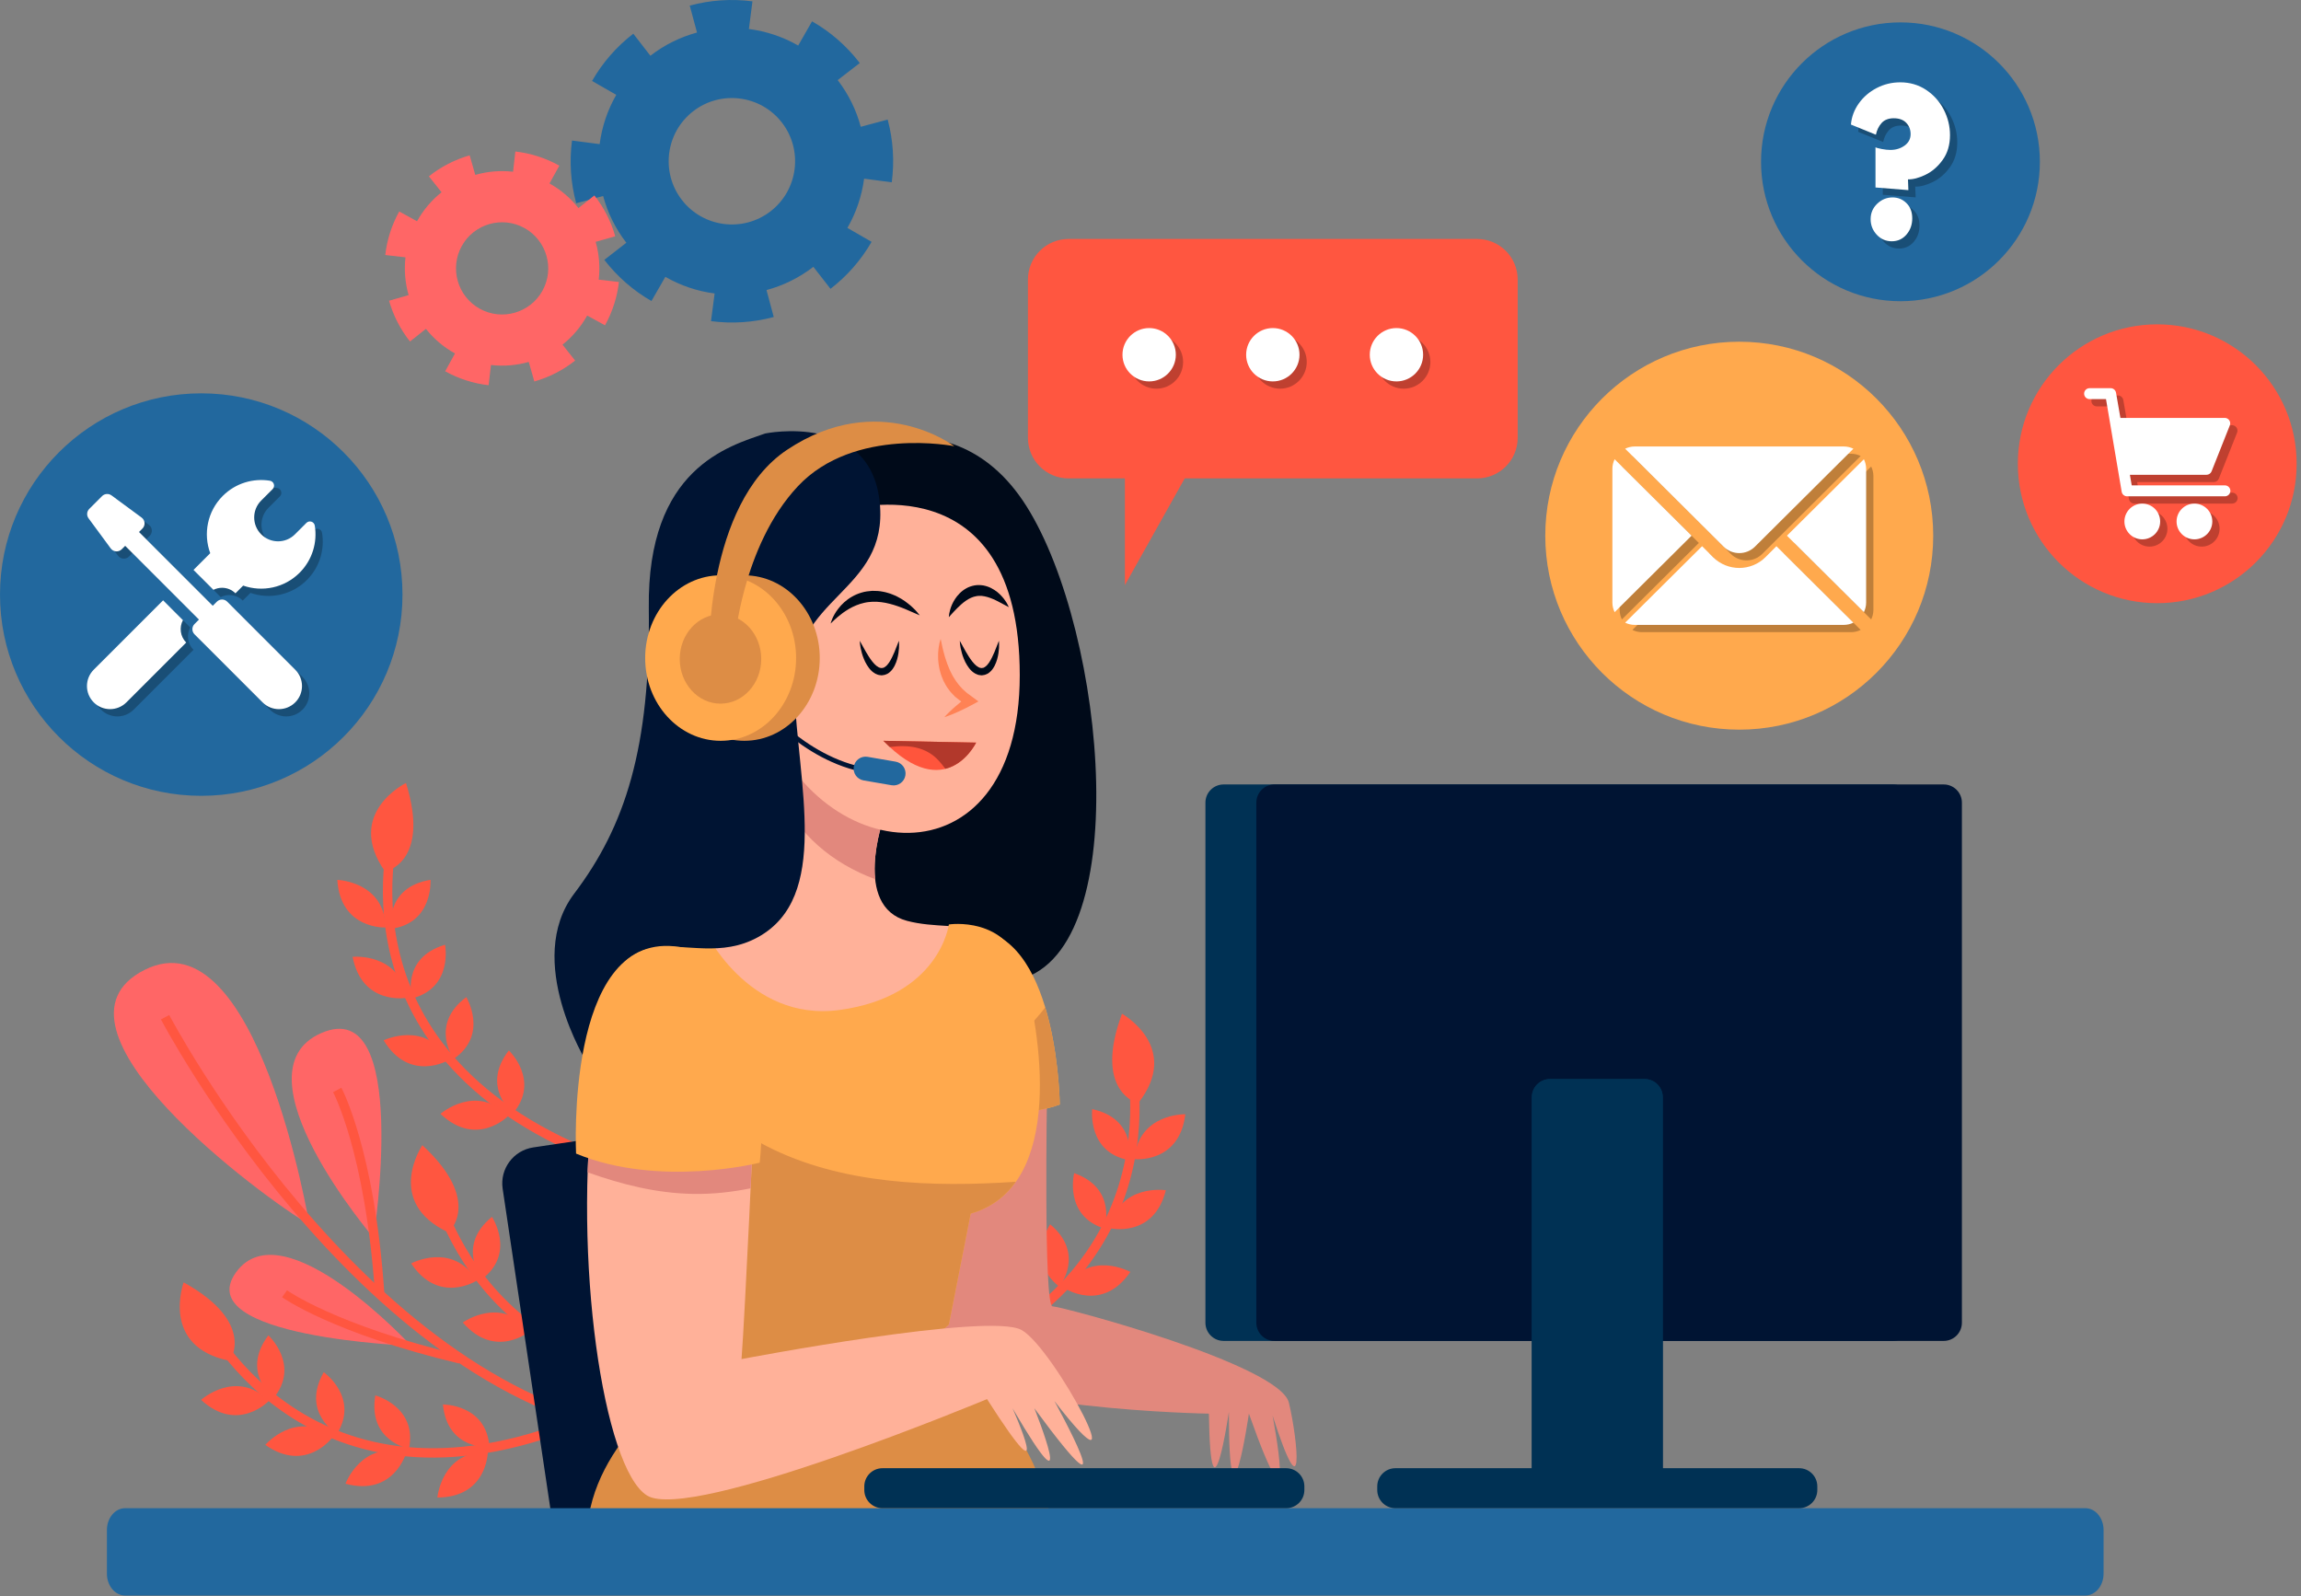 <svg xmlns="http://www.w3.org/2000/svg" width="480" height="333" viewBox="0 0 480 333" fill="none"><rect x="0" y="0" width="480" height="333" fill="#808080" stroke="none"/><path d="M64.534 255.438C64.534 255.438 53.659 190.444 30.14 202.33C6.621 214.216 54.924 249.874 64.534 255.438Z" fill="#FF6666"></path><path d="M77.938 258.219C77.938 258.219 48.349 223.573 67.064 215.48C85.778 207.388 77.938 258.219 77.938 258.219Z" fill="#FF6666"></path><path d="M85.773 280.737C85.773 280.737 59.056 251.803 49.237 265.408C39.418 279.014 85.773 280.737 85.773 280.737Z" fill="#FF6666"></path><path d="M34.438 212.193C34.438 212.193 74.647 288.819 132.307 298.682" stroke="#FF5640" stroke-width="1.96" stroke-miterlimit="10"></path><path d="M70.348 227.367C70.348 227.367 77.176 240.011 79.199 269.852" stroke="#FF5640" stroke-width="1.96" stroke-miterlimit="10"></path><path d="M59.359 269.88C59.359 269.88 69.665 277.285 95.953 283.562" stroke="#FF5640" stroke-width="1.772" stroke-miterlimit="10"></path><path d="M42.016 273.836C42.016 273.836 62.752 318.449 118.31 297.473" stroke="#FF5640" stroke-width="1.96" stroke-miterlimit="10"></path><path d="M47.959 283.877C47.959 283.877 53.54 275.925 38.313 267.507C38.313 267.507 33.334 280.997 47.959 283.877Z" fill="#FF5640"></path><path d="M57.066 291.666C57.066 291.666 50.138 286.274 55.987 278.558C55.987 278.558 62.71 284.722 57.066 291.666Z" fill="#FF5640"></path><path d="M56.108 292.208C56.108 292.208 49.616 299.08 41.945 292.016C41.945 292.016 49.245 285.443 56.108 292.208Z" fill="#FF5640"></path><path d="M70.296 299.105C70.296 299.105 62.73 294.652 67.535 286.245C67.535 286.245 74.997 291.491 70.296 299.105Z" fill="#FF5640"></path><path d="M69.413 299.766C69.413 299.766 63.862 307.418 55.344 301.404C55.344 301.404 61.734 293.944 69.413 299.766Z" fill="#FF5640"></path><path d="M85.315 302.202C85.315 302.202 76.679 300.626 78.295 291.079C78.295 291.079 87.107 293.435 85.315 302.202Z" fill="#FF5640"></path><path d="M84.712 303.126C84.712 303.126 82.134 312.222 72.066 309.508C72.066 309.508 75.498 300.303 84.712 303.126Z" fill="#FF5640"></path><path d="M102.09 301.851C102.09 301.851 93.344 302.604 92.391 292.968C92.391 292.968 101.512 292.922 102.09 301.851Z" fill="#FF5640"></path><path d="M101.758 302.9C101.758 302.9 101.666 312.354 91.238 312.385C91.238 312.385 92.126 302.602 101.758 302.9Z" fill="#FF5640"></path><path d="M82.994 170.465C82.994 170.465 67.125 217.033 121.766 240.296" stroke="#FF5640" stroke-width="1.96" stroke-miterlimit="10"></path><path d="M80.34 181.828C80.34 181.828 89.871 179.941 84.691 163.332C84.691 163.332 71.766 169.635 80.34 181.828Z" fill="#FF5640"></path><path d="M81.529 193.751C81.529 193.751 80.253 185.065 89.814 183.535C89.814 183.535 90.408 192.637 81.529 193.751Z" fill="#FF5640"></path><path d="M80.463 193.478C80.463 193.478 71.021 193.953 70.363 183.546C70.363 183.546 80.182 183.846 80.463 193.478Z" fill="#FF5640"></path><path d="M85.943 208.275C85.943 208.275 83.556 199.827 92.84 197.075C92.84 197.075 94.604 206.025 85.943 208.275Z" fill="#FF5640"></path><path d="M84.851 208.142C84.851 208.142 75.549 209.832 73.555 199.597C73.555 199.597 83.329 198.627 84.851 208.142Z" fill="#FF5640"></path><path d="M94.649 220.893C94.649 220.893 89.501 213.783 97.269 208.003C97.269 208.003 102.007 215.799 94.649 220.893Z" fill="#FF5640"></path><path d="M93.579 221.145C93.579 221.145 85.427 225.934 80.031 217.011C80.031 217.011 88.875 212.735 93.579 221.145Z" fill="#FF5640"></path><path d="M107.016 232.247C107.016 232.247 100.177 226.743 106.151 219.123C106.151 219.123 112.773 225.396 107.016 232.247Z" fill="#FF5640"></path><path d="M106.049 232.773C106.049 232.773 99.445 239.538 91.891 232.35C91.891 232.35 99.297 225.897 106.049 232.773Z" fill="#FF5640"></path><path d="M90.184 245.917C90.184 245.917 99.653 294.194 158.615 287.108" stroke="#FF5640" stroke-width="1.96" stroke-miterlimit="10"></path><path d="M93.556 257.087C93.556 257.087 100.876 250.699 88.104 238.885C88.104 238.885 80.044 250.794 93.556 257.087Z" fill="#FF5640"></path><path d="M100.536 266.827C100.536 266.827 95.099 259.935 102.623 253.841C102.623 253.841 107.677 261.434 100.536 266.827Z" fill="#FF5640"></path><path d="M99.476 267.124C99.476 267.124 91.528 272.244 85.769 263.551C85.769 263.551 94.429 258.914 99.476 267.124Z" fill="#FF5640"></path><path d="M111.609 277.215C111.609 277.215 105.327 271.082 112.002 264.067C112.002 264.067 117.994 270.945 111.609 277.215Z" fill="#FF5640"></path><path d="M110.592 277.646C110.592 277.646 103.372 283.75 96.539 275.873C96.539 275.873 104.529 270.156 110.592 277.646Z" fill="#FF5640"></path><path d="M125.443 283.81C125.443 283.81 117.434 280.215 121.286 271.331C121.286 271.331 129.28 275.726 125.443 283.81Z" fill="#FF5640"></path><path d="M124.641 284.565C124.641 284.565 119.963 292.78 110.836 287.737C110.836 287.737 116.369 279.62 124.641 284.565Z" fill="#FF5640"></path><path d="M141.826 287.484C141.826 287.484 133.153 286.123 134.531 276.54C134.531 276.54 143.399 278.674 141.826 287.484Z" fill="#FF5640"></path><path d="M141.252 288.422C141.252 288.422 138.902 297.579 128.77 295.117C128.77 295.117 131.971 285.83 141.252 288.422Z" fill="#FF5640"></path><path d="M235.362 218.684C235.362 218.684 248.681 266.044 192.859 286.309" stroke="#FF5640" stroke-width="1.96" stroke-miterlimit="10"></path><path d="M237.394 230.174C237.394 230.174 227.98 227.773 234.053 211.469C234.053 211.469 246.616 218.464 237.394 230.174Z" fill="#FF5640"></path><path d="M235.558 242.015C235.558 242.015 237.303 233.411 227.839 231.365C227.839 231.365 226.753 240.422 235.558 242.015Z" fill="#FF5640"></path><path d="M236.641 241.802C236.641 241.802 246.043 242.789 247.263 232.432C247.263 232.432 237.443 232.198 236.641 241.802Z" fill="#FF5640"></path><path d="M230.359 256.277C230.359 256.277 233.201 247.971 224.08 244.72C224.08 244.72 221.834 253.561 230.359 256.277Z" fill="#FF5640"></path><path d="M231.461 256.205C231.461 256.205 240.657 258.396 243.204 248.285C243.204 248.285 233.496 246.786 231.461 256.205Z" fill="#FF5640"></path><path d="M220.979 268.406C220.979 268.406 226.507 261.585 219.062 255.394C219.062 255.394 213.91 262.92 220.979 268.406Z" fill="#FF5640"></path><path d="M222.039 268.717C222.039 268.717 229.919 273.941 235.791 265.323C235.791 265.323 227.192 260.573 222.039 268.717Z" fill="#FF5640"></path><path d="M208.016 279.072C208.016 279.072 215.144 273.948 209.592 266.014C209.592 266.014 202.64 271.92 208.016 279.072Z" fill="#FF5640"></path><path d="M208.953 279.65C208.953 279.65 215.18 286.763 223.113 279.996C223.113 279.996 216.068 273.151 208.953 279.65Z" fill="#FF5640"></path><path d="M152.928 318.281C153.546 322.425 150.688 326.286 146.543 326.903L124.782 330.149C120.638 330.767 116.777 327.909 116.159 323.764L104.857 247.976C104.239 243.831 107.098 239.971 111.242 239.353L133.003 236.108C137.148 235.49 141.008 238.348 141.626 242.493L152.928 318.281Z" fill="#001433"></path><path d="M168.727 97.03C168.727 97.03 197.424 79.108 214.133 105.601C230.843 132.095 237.018 199.888 211.59 204.563C186.162 209.239 168.363 205.732 171.633 167.161C174.901 128.589 168.727 97.03 168.727 97.03Z" fill="#000A19"></path><path d="M184.274 170.845C184.274 170.845 177.825 189.053 189.205 192.088C200.585 195.123 212.724 188.294 213.862 212.952C215 237.609 131.925 215.228 133.062 204.607C134.201 193.985 160.374 201.951 161.513 178.432C162.651 154.913 163.03 153.775 163.03 153.775L184.274 170.845Z" fill="#FFB199"></path><path d="M182.567 183.394C181.93 177.47 184.272 170.845 184.272 170.845L163.029 153.775C163.029 153.775 163.029 157.276 162.758 165.532C166.302 173.97 173.758 180.17 182.567 183.394Z" fill="#E2887D"></path><path d="M176.69 106.346C176.69 106.346 212.726 95.841 212.726 140.862C212.726 185.884 169.102 181.382 158.861 147.241C148.177 111.625 176.69 106.346 176.69 106.346Z" fill="#FFB199"></path><path d="M173.281 130.066C173.281 130.066 173.351 129.717 173.59 129.147C173.828 128.578 174.231 127.778 174.902 126.932C175.561 126.08 176.494 125.166 177.719 124.471C178.324 124.114 179.004 123.824 179.722 123.618C180.437 123.387 181.201 123.306 181.957 123.249C182.714 123.244 183.473 123.278 184.191 123.433C184.553 123.498 184.908 123.576 185.245 123.69C185.588 123.79 185.922 123.894 186.234 124.035C186.875 124.277 187.451 124.595 187.985 124.898C188.509 125.221 188.989 125.544 189.399 125.882C189.828 126.192 190.18 126.527 190.488 126.824C190.806 127.106 191.055 127.385 191.255 127.619C191.659 128.08 191.868 128.36 191.868 128.36C191.868 128.36 191.534 128.234 190.987 127.984C190.444 127.73 189.658 127.39 188.741 127.01C188.285 126.811 187.776 126.643 187.255 126.449C186.727 126.276 186.176 126.087 185.601 125.952C185.032 125.798 184.438 125.688 183.841 125.612C183.244 125.53 182.641 125.512 182.042 125.523C181.446 125.561 180.85 125.61 180.278 125.751C179.704 125.881 179.144 126.05 178.615 126.273C177.55 126.698 176.608 127.297 175.813 127.86C175.03 128.441 174.396 128.995 173.96 129.403C173.526 129.81 173.281 130.066 173.281 130.066Z" fill="#000A19"></path><path d="M197.938 128.738C197.938 128.738 197.935 128.465 198.016 128.003C198.095 127.54 198.262 126.889 198.583 126.14C198.916 125.4 199.404 124.553 200.174 123.788C200.549 123.4 201.009 123.044 201.53 122.75C202.043 122.442 202.649 122.243 203.263 122.122C203.885 122.004 204.52 122.032 205.118 122.121C205.71 122.235 206.266 122.424 206.751 122.671C207.242 122.91 207.663 123.207 208.041 123.498C208.405 123.807 208.735 124.105 208.999 124.415C209.28 124.709 209.491 125.014 209.678 125.281C209.874 125.537 210.013 125.788 210.125 125.994C210.351 126.403 210.455 126.65 210.455 126.65C210.455 126.65 210.204 126.537 209.805 126.315C209.409 126.094 208.845 125.783 208.188 125.455C207.866 125.278 207.507 125.124 207.142 124.956C206.772 124.806 206.388 124.653 205.996 124.542C205.604 124.421 205.205 124.359 204.813 124.307C204.422 124.299 204.033 124.276 203.657 124.362C202.902 124.488 202.159 124.841 201.482 125.316C200.8 125.783 200.194 126.356 199.674 126.871C199.155 127.389 198.726 127.86 198.421 128.197C198.113 128.542 197.938 128.738 197.938 128.738Z" fill="#000A19"></path><path d="M200.215 133.67C200.215 133.67 200.34 133.896 200.558 134.292C200.773 134.678 201.081 135.23 201.451 135.892C201.638 136.216 201.846 136.562 202.069 136.915C202.292 137.27 202.546 137.629 202.812 137.973C203.07 138.331 203.39 138.631 203.697 138.898C204.018 139.13 204.34 139.339 204.643 139.337L204.757 139.36L204.764 139.362C204.718 139.365 204.873 139.355 204.661 139.37L204.667 139.369L204.691 139.366L204.738 139.36L204.832 139.348C204.947 139.328 205.107 139.32 205.184 139.291C205.262 139.213 205.359 139.226 205.518 139.087C205.809 138.891 206.088 138.563 206.325 138.218C206.795 137.506 207.149 136.716 207.444 136.034C207.729 135.346 207.959 134.752 208.117 134.334C208.279 133.912 208.371 133.671 208.371 133.671C208.371 133.671 208.524 134.714 208.282 136.269C208.161 137.045 207.953 137.955 207.477 138.895C207.217 139.352 206.932 139.856 206.414 140.254C206.274 140.351 206.193 140.459 205.996 140.544C205.817 140.632 205.628 140.709 205.44 140.773C205.278 140.819 205.179 140.818 205.046 140.843L204.952 140.857L204.905 140.864L204.882 140.868L204.876 140.868C204.66 140.884 204.811 140.872 204.76 140.875L204.744 140.874L204.481 140.844C203.754 140.786 203.186 140.394 202.741 140.014C202.308 139.613 201.978 139.166 201.716 138.73C201.433 138.298 201.239 137.852 201.066 137.431C200.882 137.014 200.758 136.606 200.651 136.228C200.432 135.477 200.326 134.835 200.272 134.383C200.219 133.931 200.215 133.67 200.215 133.67Z" fill="#000A19"></path><path d="M179.352 133.67C179.352 133.67 179.476 133.896 179.695 134.292C179.91 134.678 180.218 135.23 180.587 135.892C180.775 136.216 180.983 136.562 181.206 136.915C181.428 137.27 181.683 137.629 181.949 137.973C182.207 138.331 182.526 138.631 182.834 138.898C183.154 139.13 183.477 139.339 183.78 139.337L183.894 139.36L183.901 139.362C183.855 139.365 184.01 139.355 183.797 139.37L183.803 139.369L183.827 139.366L183.875 139.36L183.969 139.348C184.084 139.328 184.244 139.32 184.321 139.291C184.399 139.213 184.496 139.226 184.655 139.087C184.946 138.891 185.225 138.563 185.462 138.218C185.932 137.506 186.285 136.716 186.58 136.034C186.866 135.346 187.095 134.752 187.254 134.334C187.416 133.912 187.508 133.671 187.508 133.671C187.508 133.671 187.661 134.714 187.419 136.269C187.298 137.045 187.09 137.955 186.614 138.895C186.354 139.352 186.068 139.856 185.551 140.254C185.41 140.351 185.33 140.459 185.132 140.544C184.953 140.632 184.764 140.709 184.576 140.773C184.414 140.819 184.316 140.818 184.183 140.843L184.089 140.857L184.042 140.864L184.019 140.868L184.012 140.868C183.796 140.884 183.948 140.872 183.897 140.875L183.881 140.874L183.618 140.844C182.892 140.786 182.324 140.394 181.878 140.014C181.445 139.613 181.116 139.166 180.853 138.73C180.571 138.298 180.377 137.852 180.203 137.431C180.02 137.014 179.896 136.606 179.788 136.228C179.569 135.477 179.464 134.835 179.409 134.383C179.355 133.931 179.352 133.67 179.352 133.67Z" fill="#000A19"></path><path d="M196.23 133.29C196.351 133.928 196.483 134.545 196.626 135.152C196.687 135.457 196.779 135.756 196.854 136.054C196.916 136.353 197.016 136.645 197.095 136.937C197.174 137.231 197.287 137.513 197.372 137.8C197.458 138.087 197.57 138.364 197.672 138.642C197.773 138.92 197.879 139.195 198.003 139.46C198.129 139.724 198.221 140.003 198.365 140.254L198.76 141.022L199.212 141.747C199.344 142.001 199.535 142.209 199.698 142.439C199.868 142.663 200.022 142.902 200.222 143.097C200.41 143.305 200.603 143.509 200.784 143.724L201.413 144.284C201.518 144.378 201.617 144.48 201.725 144.571L202.073 144.816L202.763 145.327L204.103 146.319L202.827 147.01C201.9 147.512 200.952 147.985 199.983 148.423C199.506 148.654 199.003 148.845 198.514 149.056C198.012 149.249 197.511 149.443 196.988 149.602C197.351 149.192 197.735 148.817 198.118 148.441C198.514 148.083 198.896 147.704 199.304 147.367C200.105 146.666 200.928 146.001 201.77 145.366L201.834 147.047L200.929 146.556L200.48 146.299C200.337 146.203 200.202 146.094 200.063 145.991L199.246 145.345C198.999 145.102 198.763 144.846 198.524 144.594C198.273 144.351 198.073 144.068 197.873 143.786C197.678 143.501 197.452 143.234 197.297 142.926L196.81 142.019C196.673 141.706 196.553 141.387 196.426 141.072C196.286 140.761 196.221 140.427 196.123 140.105C196.022 139.784 195.951 139.456 195.899 139.126C195.838 138.797 195.775 138.471 195.755 138.139C195.725 137.809 195.685 137.482 195.693 137.15C195.675 136.492 195.699 135.837 195.791 135.19C195.87 134.545 196.01 133.903 196.23 133.29Z" fill="#FF8255"></path><path d="M184.277 154.533L203.623 154.912C203.623 154.912 197.365 168 184.277 154.533Z" fill="#FF553C"></path><path d="M184.277 154.533C184.733 155.001 185.177 155.43 185.615 155.835C189.391 155.332 193.145 155.712 195.846 158.703C196.306 159.212 196.77 159.775 197.203 160.375C201.517 159.299 203.623 154.911 203.623 154.911L184.277 154.533Z" fill="#B2382B"></path><path d="M218.419 227.746C218.419 227.746 217.66 272.507 219.558 272.507C221.454 272.507 266.975 284.646 268.872 292.612C270.768 300.578 272.286 316.511 265.458 295.268C265.458 295.268 271.148 324.856 260.526 294.888C260.526 294.888 256.353 323.339 256.353 294.509C256.353 294.509 252.56 320.304 252.18 294.888C252.18 294.888 203.625 294.129 189.969 283.129C176.313 272.128 199.453 221.676 199.453 221.676L218.419 227.746Z" fill="#E2887D"></path><path d="M203.625 231.918C203.625 231.918 214.246 233.056 221.075 230.4C221.075 230.4 220.749 196.635 204.384 193.984C188.867 191.471 203.625 231.918 203.625 231.918Z" fill="#FFA94D"></path><path d="M201.297 224.756C202.557 228.988 203.625 231.919 203.625 231.919C203.625 231.919 214.247 233.057 221.075 230.401C221.075 230.401 220.972 219.899 218.044 210.148C213.566 215.918 207.736 220.757 201.297 224.756Z" fill="#DD8D45"></path><path d="M143.937 287.302C143.937 287.302 123.241 300.199 122.445 319.925H219.556C219.556 319.925 218.76 299.441 198.86 285.785C178.96 272.128 143.937 287.302 143.937 287.302Z" fill="#DD8D45"></path><path d="M142.93 287.302C142.93 287.302 118.652 249.368 122.445 219.78C126.239 190.191 140.654 193.606 146.723 193.606C146.723 193.606 155.828 213.331 175.174 210.676C196.061 207.809 197.934 192.847 197.934 192.847C197.934 192.847 210.073 190.95 213.487 202.71C216.901 214.469 222.591 247.471 202.486 253.162L197.935 276.301C197.935 276.301 179.346 294.509 142.93 287.302Z" fill="#FFA94D"></path><path d="M159.87 239.061C151.273 234.636 143.507 228.805 136.092 222.638C131.928 219.175 127.655 215.672 123.927 211.692C123.336 214.07 122.834 216.749 122.445 219.779C118.652 249.368 142.93 287.301 142.93 287.301C179.346 294.508 197.934 276.3 197.934 276.3L202.486 253.161C206.654 251.981 209.7 249.616 211.9 246.52C194.586 247.686 175.5 247.105 159.87 239.061Z" fill="#DD8D45"></path><path d="M159.62 90.425C159.62 90.425 181.621 85.874 183.519 104.84C185.415 123.807 164.931 124.186 165.689 143.912C166.448 163.637 173.276 187.157 158.103 195.502C142.93 203.847 128.514 184.122 122.446 221.676C122.446 221.676 109.169 200.433 119.79 186.398C130.412 172.362 135.722 156.051 135.344 126.842C134.963 97.633 152.033 93.081 159.62 90.425Z" fill="#001433"></path><path d="M158.863 147.24C158.863 147.24 169.485 160.223 183.52 160.982" stroke="#001433" stroke-width="0.98" stroke-miterlimit="10"></path><path d="M188.867 161.767C188.633 163.125 187.342 164.036 185.984 163.802L180.143 162.796C178.784 162.562 177.873 161.271 178.107 159.913C178.341 158.555 179.632 157.643 180.99 157.877L186.831 158.884C188.189 159.117 189.101 160.408 188.867 161.767Z" fill="#22689E"></path><path d="M155.262 154.533C163.957 154.533 171.005 146.805 171.005 137.273C171.005 127.741 163.957 120.013 155.262 120.013C146.568 120.013 139.52 127.741 139.52 137.273C139.52 146.805 146.568 154.533 155.262 154.533Z" fill="#DD8D45"></path><path d="M150.329 154.533C159.023 154.533 166.072 146.805 166.072 137.273C166.072 127.741 159.023 120.013 150.329 120.013C141.634 120.013 134.586 127.741 134.586 137.273C134.586 146.805 141.634 154.533 150.329 154.533Z" fill="#FFA94D"></path><path d="M150.297 146.782C154.992 146.782 158.797 142.61 158.797 137.463C158.797 132.316 154.992 128.143 150.297 128.143C145.603 128.143 141.797 132.316 141.797 137.463C141.797 142.61 145.603 146.782 150.297 146.782Z" fill="#DD8D45"></path><path d="M147.864 137.083C147.864 137.083 147.106 105.219 164.176 93.838C183.348 81.057 199.075 93.08 199.075 93.08C199.075 93.08 178.211 88.907 166.452 101.425C154.692 113.943 153.175 134.427 153.175 134.427L147.864 137.083Z" fill="#DD8D45"></path><path d="M157.343 231.539C157.343 231.539 155.446 273.645 154.687 283.508C154.687 283.508 206.277 273.646 213.106 277.439C219.934 281.232 238.142 315.752 219.934 292.233C219.934 292.233 235.866 321.063 215.761 293.751C215.761 293.751 225.624 318.407 211.209 293.751C211.209 293.751 220.693 314.993 205.899 291.854C205.899 291.854 144.067 317.649 134.963 311.959C125.858 306.269 119.41 262.645 123.962 226.608C128.513 190.571 157.343 231.539 157.343 231.539Z" fill="#FFB199"></path><path d="M144.577 249.051C148.691 249.124 152.677 248.674 156.585 247.884C157.02 238.741 157.344 231.54 157.344 231.54C157.344 231.54 128.514 190.571 123.963 226.608C123.224 232.454 122.777 238.499 122.582 244.55C129.649 247.068 136.886 248.916 144.577 249.051Z" fill="#E2887D"></path><path d="M120.169 240.643C120.169 240.643 117.893 195.122 140.653 197.398C163.413 199.674 158.482 242.539 158.482 242.539C158.482 242.539 137.618 247.85 120.169 240.643Z" fill="#FFA94D"></path><path d="M438.814 328.27C438.814 330.784 437.116 332.822 435.02 332.822H26.094C24 332.822 22.301 330.784 22.301 328.27V319.166C22.301 316.652 23.999 314.614 26.094 314.614H435.021C437.116 314.614 438.815 316.652 438.815 319.166L438.814 328.27Z" fill="#22689E"></path><path d="M398.641 275.922C398.641 278.017 396.942 279.716 394.847 279.716H255.251C253.156 279.716 251.457 278.017 251.457 275.922V167.431C251.457 165.337 253.155 163.638 255.251 163.638H394.847C396.942 163.638 398.641 165.336 398.641 167.431V275.922Z" fill="#003154"></path><path d="M409.261 275.922C409.261 278.017 407.563 279.716 405.467 279.716H265.872C263.777 279.716 262.078 278.017 262.078 275.922V167.431C262.078 165.337 263.776 163.638 265.872 163.638H405.468C407.563 163.638 409.262 165.336 409.262 167.431V275.922H409.261Z" fill="#001433"></path><path d="M346.86 310.062C346.86 312.157 345.161 313.856 343.066 313.856H323.34C321.245 313.856 319.547 312.158 319.547 310.062V228.883C319.547 226.789 321.245 225.09 323.34 225.09H343.066C345.161 225.09 346.86 226.788 346.86 228.883V310.062Z" fill="#003154"></path><path d="M379.101 310.821C379.101 312.917 377.403 314.615 375.308 314.615H291.094C289 314.615 287.301 312.917 287.301 310.821V310.062C287.301 307.967 288.999 306.269 291.094 306.269H375.308C377.403 306.269 379.101 307.967 379.101 310.062V310.821Z" fill="#003154"></path><path d="M346.86 310.062C346.86 312.157 345.161 313.856 343.066 313.856H323.34C321.245 313.856 319.547 312.158 319.547 310.062V228.883C319.547 226.789 321.245 225.09 323.34 225.09H343.066C345.161 225.09 346.86 226.788 346.86 228.883V310.062Z" fill="#003154"></path><path d="M272.097 310.821C272.097 312.917 270.399 314.615 268.303 314.615H184.091C181.996 314.615 180.297 312.917 180.297 310.821V310.062C180.297 307.967 181.995 306.269 184.091 306.269H268.304C270.399 306.269 272.098 307.967 272.098 310.062V310.821H272.097Z" fill="#003154"></path><path d="M308.125 49.847H222.903C218.223 49.847 214.43 53.64 214.43 58.32V91.321C214.43 96.001 218.223 99.794 222.903 99.794H234.661V122.049L247.137 99.794H308.124C312.804 99.794 316.598 96.001 316.598 91.321V58.32C316.598 53.64 312.805 49.847 308.125 49.847Z" fill="#FF5640"></path><g opacity="0.25"><path d="M241.236 81.081C244.309 81.081 246.8 78.59 246.8 75.517C246.8 72.444 244.309 69.953 241.236 69.953C238.163 69.953 235.672 72.444 235.672 75.517C235.672 78.59 238.163 81.081 241.236 81.081Z" fill="black"></path><path d="M267.033 81.081C270.105 81.081 272.596 78.59 272.596 75.517C272.596 72.444 270.105 69.953 267.033 69.953C263.96 69.953 261.469 72.444 261.469 75.517C261.469 78.59 263.96 81.081 267.033 81.081Z" fill="black"></path><path d="M292.822 81.081C295.894 81.081 298.385 78.59 298.385 75.517C298.385 72.444 295.894 69.953 292.822 69.953C289.749 69.953 287.258 72.444 287.258 75.517C287.258 78.59 289.749 81.081 292.822 81.081Z" fill="black"></path></g><path d="M239.72 79.563C242.793 79.563 245.284 77.072 245.284 73.999C245.284 70.927 242.793 68.436 239.72 68.436C236.647 68.436 234.156 70.927 234.156 73.999C234.156 77.072 236.647 79.563 239.72 79.563Z" fill="white"></path><path d="M265.517 79.563C268.59 79.563 271.081 77.072 271.081 73.999C271.081 70.927 268.59 68.436 265.517 68.436C262.444 68.436 259.953 70.927 259.953 73.999C259.953 77.072 262.444 79.563 265.517 79.563Z" fill="white"></path><path d="M291.306 79.563C294.379 79.563 296.87 77.072 296.87 73.999C296.87 70.927 294.379 68.436 291.306 68.436C288.233 68.436 285.742 70.927 285.742 73.999C285.742 77.072 288.233 79.563 291.306 79.563Z" fill="white"></path><path d="M130.657 50.638L126.065 54.209C128.772 57.711 132.079 60.6 135.894 62.795L138.797 57.749C141.986 59.583 145.484 60.752 149.074 61.221L148.321 66.99C152.726 67.565 157.129 67.275 161.405 66.127L159.898 60.508C163.344 59.584 166.67 57.978 169.671 55.662L173.248 60.25C176.742 57.549 179.625 54.251 181.817 50.449L176.774 47.542C178.611 44.356 179.783 40.859 180.256 37.27L186.024 38.03C186.604 33.624 186.318 29.221 185.175 24.945L179.556 26.447C178.639 23.013 177.044 19.701 174.747 16.708L179.351 13.149L179.289 13.069C176.567 9.546 173.239 6.645 169.4 4.448L166.508 9.499C163.316 7.672 159.816 6.51 156.225 6.048L156.967 0.279C152.56 -0.288 148.157 0.011 143.883 1.168L145.403 6.786C141.971 7.714 138.661 9.316 135.672 11.626L132.109 7.028C128.596 9.743 125.702 13.06 123.505 16.887L128.553 19.784C126.722 22.975 125.557 26.473 125.091 30.064L119.322 29.316C118.751 33.723 119.045 38.124 120.197 42.4L125.817 40.886C126.741 44.325 128.345 47.643 130.657 50.638ZM163.114 25.571C167.562 31.326 166.499 39.627 160.744 44.076C154.989 48.525 146.687 47.462 142.239 41.707C137.79 35.952 138.853 27.649 144.609 23.201C150.364 18.753 158.665 19.816 163.114 25.571Z" fill="#22689E"></path><path d="M94.911 73.732L92.867 77.449C95.692 79.013 98.741 79.992 101.93 80.359L102.416 76.141C105.081 76.448 107.761 76.22 110.301 75.496L111.464 79.577C114.58 78.689 117.444 77.223 119.976 75.218L117.343 71.892C119.383 70.276 121.146 68.241 122.487 65.823L126.208 67.861C127.767 65.042 128.744 62.002 129.114 58.822L124.897 58.333C125.205 55.668 124.98 52.988 124.259 50.448L128.342 49.289C127.457 46.172 125.994 43.306 123.992 40.772L120.663 43.402C119.057 41.368 117.032 39.611 114.628 38.27L116.683 34.556L116.618 34.521C113.777 32.949 110.711 31.968 107.505 31.606L107.028 35.824C104.363 35.523 101.683 35.756 99.145 36.484L97.975 32.407C94.86 33.3 91.999 34.773 89.47 36.783L92.111 40.105C90.082 41.718 88.328 43.748 86.993 46.158L83.279 44.109C81.712 46.942 80.731 50 80.367 53.197L84.584 53.679C84.281 56.344 84.512 59.023 85.237 61.562L81.158 62.729C82.048 65.845 83.518 68.707 85.525 71.237L88.85 68.6C90.464 70.636 92.497 72.395 94.911 73.732ZM109.401 47.567C114.043 50.136 115.73 56.002 113.162 60.644C110.593 65.286 104.727 66.973 100.085 64.405C95.443 61.837 93.756 55.971 96.324 51.328C98.892 46.686 104.759 44.999 109.401 47.567Z" fill="#FF6666"></path><path d="M41.98 166.01C65.165 166.01 83.96 147.215 83.96 124.03C83.96 100.845 65.165 82.05 41.98 82.05C18.795 82.05 0 100.845 0 124.03C0 147.215 18.795 166.01 41.98 166.01Z" fill="#22689E"></path><g opacity="0.25"><path d="M46.043 124.56C46.593 124.279 47.207 124.13 47.842 124.13C48.897 124.13 49.888 124.54 50.636 125.283L52.245 123.675C56.227 125.07 60.832 124.176 64.015 120.994C66.694 118.315 67.75 114.63 67.185 111.157C67.123 110.775 66.852 110.458 66.484 110.34C66.115 110.221 65.711 110.317 65.437 110.592L63.048 112.981C61.102 114.927 57.948 114.927 56.002 112.981C54.057 111.035 54.057 107.881 56.002 105.935L58.392 103.546C58.666 103.271 58.763 102.867 58.644 102.499C58.525 102.129 58.21 101.86 57.826 101.797C54.352 101.233 50.668 102.289 47.99 104.967C44.76 108.198 43.89 112.892 45.376 116.914L41.887 120.404L46.043 124.56Z" fill="black"></path><path d="M39.684 130.885L35.545 126.746L21.072 141.219C19.189 143.1 19.189 146.151 21.072 148.033C22.954 149.915 26.005 149.915 27.887 148.033L40.362 135.556C39.105 134.291 38.879 132.381 39.684 130.885Z" fill="black"></path><path d="M48.916 127.02C48.619 126.723 48.232 126.575 47.843 126.575C47.456 126.575 47.068 126.723 46.772 127.02L45.907 127.883L30.517 112.493L31.236 111.774C31.891 111.119 31.81 110.032 31.064 109.482L24.784 104.857C24.181 104.413 23.344 104.476 22.814 105.006L20.147 107.672C19.617 108.202 19.554 109.039 19.999 109.643L24.623 115.922C25.173 116.67 26.259 116.752 26.915 116.096L27.635 115.376L43.025 130.766L42.1 131.692C41.508 132.284 41.508 133.243 42.1 133.835L56.297 148.033C58.179 149.915 61.231 149.915 63.112 148.033C64.994 146.151 64.994 143.1 63.112 141.219L48.916 127.02Z" fill="black"></path></g><path d="M44.522 123.043C45.073 122.761 45.686 122.613 46.323 122.613C47.377 122.613 48.369 123.023 49.117 123.766L50.726 122.157C54.707 123.553 59.313 122.659 62.496 119.477C65.175 116.798 66.231 113.113 65.667 109.64C65.605 109.258 65.334 108.941 64.965 108.823C64.596 108.704 64.192 108.8 63.918 109.075L61.529 111.463C59.583 113.409 56.429 113.409 54.483 111.463C52.539 109.517 52.539 106.363 54.483 104.417L56.872 102.029C57.146 101.754 57.244 101.35 57.124 100.982C57.005 100.612 56.69 100.343 56.307 100.28C52.833 99.716 49.148 100.772 46.471 103.45C43.24 106.681 42.37 111.375 43.856 115.397L40.367 118.887L44.522 123.043Z" fill="white"></path><path d="M38.164 129.367L34.026 125.228L19.552 139.7C17.67 141.581 17.67 144.633 19.552 146.515C21.434 148.397 24.485 148.397 26.367 146.515L38.844 134.038C37.585 132.773 37.358 130.863 38.164 129.367Z" fill="white"></path><path d="M47.393 125.503C47.097 125.207 46.709 125.058 46.321 125.058C45.933 125.058 45.546 125.206 45.249 125.503L44.385 126.366L28.994 110.976L29.714 110.257C30.369 109.602 30.288 108.515 29.541 107.965L23.261 103.34C22.658 102.896 21.82 102.959 21.29 103.489L18.624 106.155C18.093 106.685 18.031 107.522 18.475 108.126L23.1 114.405C23.65 115.152 24.736 115.235 25.392 114.579L26.111 113.859L41.501 129.249L40.577 130.174C39.984 130.767 39.984 131.726 40.577 132.318L54.774 146.516C56.656 148.398 59.707 148.398 61.589 146.516C63.471 144.634 63.471 141.582 61.589 139.701L47.393 125.503Z" fill="white"></path><path d="M362.815 152.208C385.162 152.208 403.278 134.092 403.278 111.745C403.278 89.398 385.162 71.282 362.815 71.282C340.468 71.282 322.352 89.398 322.352 111.745C322.352 134.092 340.468 152.208 362.815 152.208Z" fill="#FFA94D"></path><g opacity="0.25"><path d="M390.335 97.312L374.281 113.263L390.335 129.213C390.625 128.607 390.801 127.936 390.801 127.22V99.306C390.801 98.589 390.624 97.919 390.335 97.312Z" fill="black"></path><path d="M367.624 115.534L388.143 95.12C387.536 94.829 386.866 94.653 386.149 94.653H342.521C341.804 94.653 341.134 94.829 340.527 95.12L361.046 115.534C362.86 117.349 365.81 117.349 367.624 115.534Z" fill="black"></path><path d="M338.333 97.313C338.043 97.919 337.867 98.59 337.867 99.306V127.221C337.867 127.937 338.043 128.608 338.333 129.214L354.387 113.263L338.333 97.313Z" fill="black"></path><path d="M369.816 117.727C366.793 120.75 361.874 120.75 358.852 117.727L356.581 115.455L340.527 131.406C341.134 131.696 341.804 131.872 342.521 131.872H386.149C386.866 131.872 387.536 131.696 388.142 131.406L372.089 115.455L369.816 117.727Z" fill="black"></path></g><path d="M388.819 95.795L372.766 111.745L388.819 127.696C389.109 127.089 389.285 126.419 389.285 125.703V97.788C389.285 97.072 389.109 96.402 388.819 95.795Z" fill="white"></path><path d="M366.108 114.017L386.627 93.602C386.021 93.312 385.35 93.136 384.634 93.136H341.005C340.289 93.136 339.618 93.312 339.012 93.602L359.53 114.017C361.344 115.831 364.294 115.831 366.108 114.017Z" fill="white"></path><path d="M336.818 95.795C336.527 96.401 336.352 97.072 336.352 97.788V125.703C336.352 126.419 336.527 127.089 336.818 127.696L352.871 111.745L336.818 95.795Z" fill="white"></path><path d="M368.301 116.21C365.278 119.233 360.36 119.233 357.337 116.21L355.065 113.938L339.012 129.888C339.618 130.178 340.289 130.354 341.005 130.354H384.634C385.35 130.354 386.021 130.178 386.627 129.888L370.573 113.938L368.301 116.21Z" fill="white"></path><path d="M396.445 62.834C412.507 62.834 425.528 49.814 425.528 33.752C425.528 17.691 412.507 4.67 396.445 4.67C380.384 4.67 367.363 17.691 367.363 33.752C367.363 49.814 380.384 62.834 396.445 62.834Z" fill="#22689E"></path><g opacity="0.25"><path d="M399.614 41.177L392.754 40.626V32.241C392.95 32.355 393.389 32.473 394.067 32.601C394.744 32.729 395.337 32.792 395.845 32.792C397.003 32.792 397.997 32.489 398.831 31.881C399.663 31.275 400.08 30.477 400.08 29.489C400.08 28.557 399.775 27.773 399.169 27.139C398.562 26.503 397.693 26.186 396.565 26.186C395.464 26.186 394.616 26.518 394.024 27.181C393.43 27.846 393.036 28.657 392.838 29.617L387.629 27.499C387.77 25.89 388.321 24.415 389.281 23.074C390.242 21.734 391.484 20.667 393.007 19.876C394.532 19.087 396.169 18.69 397.919 18.69C399.924 18.69 401.717 19.212 403.297 20.257C404.879 21.303 406.106 22.672 406.983 24.365C407.857 26.059 408.294 27.837 408.294 29.702C408.294 31.734 407.786 33.457 406.771 34.868C405.755 36.279 404.553 37.318 403.172 37.98C401.788 38.644 400.573 38.962 399.529 38.932L399.614 41.177ZM393.007 50.472C392.16 49.555 391.737 48.475 391.737 47.233C391.737 45.963 392.195 44.89 393.114 44.014C394.031 43.14 395.097 42.7 396.31 42.7C397.439 42.7 398.407 43.097 399.212 43.888C400.016 44.678 400.418 45.737 400.418 47.063C400.418 48.39 400.017 49.519 399.212 50.451C398.407 51.383 397.384 51.849 396.142 51.849C394.899 51.848 393.855 51.388 393.007 50.472Z" fill="black"></path></g><path d="M398.097 39.66L391.238 39.109V30.724C391.435 30.838 391.874 30.957 392.551 31.085C393.229 31.212 393.821 31.276 394.329 31.276C395.487 31.276 396.481 30.972 397.315 30.364C398.148 29.758 398.564 28.96 398.564 27.972C398.564 27.04 398.259 26.256 397.653 25.622C397.047 24.986 396.178 24.67 395.05 24.67C393.948 24.67 393.1 25.003 392.508 25.664C391.915 26.329 391.521 27.141 391.322 28.1L386.113 25.982C386.254 24.373 386.806 22.898 387.766 21.558C388.725 20.217 389.968 19.15 391.491 18.359C393.016 17.57 394.653 17.174 396.404 17.174C398.408 17.174 400.201 17.696 401.782 18.74C403.364 19.787 404.591 21.155 405.468 22.848C406.341 24.542 406.779 26.321 406.779 28.185C406.779 30.216 406.271 31.939 405.256 33.35C404.239 34.761 403.038 35.8 401.656 36.463C400.273 37.126 399.058 37.444 398.014 37.415L398.097 39.66ZM391.491 48.955C390.645 48.038 390.221 46.958 390.221 45.715C390.221 44.446 390.68 43.372 391.598 42.496C392.515 41.623 393.581 41.183 394.795 41.183C395.924 41.183 396.892 41.58 397.696 42.37C398.501 43.161 398.903 44.219 398.903 45.546C398.903 46.872 398.502 48.002 397.696 48.934C396.892 49.866 395.868 50.331 394.626 50.331C393.383 50.331 392.339 49.872 391.491 48.955Z" fill="white"></path><path d="M450.012 125.824C466.074 125.824 479.094 112.803 479.094 96.741C479.094 80.68 466.074 67.659 450.012 67.659C433.95 67.659 420.93 80.68 420.93 96.741C420.93 112.803 433.95 125.824 450.012 125.824Z" fill="#FF5640"></path><g opacity="0.25"><path d="M448.407 106.569C446.348 106.569 444.68 108.238 444.68 110.297C444.68 112.356 446.348 114.025 448.407 114.025C450.467 114.025 452.135 112.356 452.135 110.297C452.135 108.238 450.467 106.569 448.407 106.569Z" fill="black"></path><path d="M459.286 106.569C457.227 106.569 455.559 108.238 455.559 110.297C455.559 112.356 457.227 114.025 459.286 114.025C461.345 114.025 463.014 112.356 463.014 110.297C463.014 108.238 461.345 106.569 459.286 106.569Z" fill="black"></path><path d="M465.64 102.766H446.202L445.822 100.56H461.798C462.268 100.561 462.691 100.274 462.863 99.837L466.667 90.251C466.897 89.665 466.61 89.002 466.023 88.772C465.889 88.719 465.746 88.692 465.601 88.692H443.844L442.931 83.442C442.837 82.887 442.352 82.484 441.789 82.491H437.415C436.785 82.491 436.273 83.002 436.273 83.633C436.273 84.263 436.785 84.774 437.415 84.774H440.838L444.109 104.098C444.203 104.653 444.688 105.056 445.251 105.049H465.639C466.269 105.049 466.781 104.538 466.781 103.907C466.781 103.277 466.27 102.766 465.64 102.766Z" fill="black"></path></g><path d="M446.892 105.053C444.833 105.053 443.164 106.721 443.164 108.781C443.164 110.84 444.833 112.508 446.892 112.508C448.951 112.508 450.62 110.84 450.62 108.781C450.62 106.721 448.951 105.053 446.892 105.053Z" fill="white"></path><path d="M457.771 105.053C455.712 105.053 454.043 106.721 454.043 108.781C454.043 110.84 455.712 112.508 457.771 112.508C459.83 112.508 461.499 110.84 461.499 108.781C461.499 106.721 459.83 105.053 457.771 105.053Z" fill="white"></path><path d="M464.125 101.249H444.688L444.307 99.043H460.283C460.753 99.044 461.176 98.757 461.348 98.32L465.152 88.734C465.383 88.148 465.095 87.485 464.508 87.254C464.374 87.202 464.231 87.175 464.086 87.175H442.328L441.415 81.925C441.321 81.37 440.837 80.966 440.274 80.974H435.899C435.269 80.974 434.758 81.485 434.758 82.116C434.758 82.746 435.269 83.257 435.899 83.257H439.323L442.594 102.581C442.687 103.136 443.172 103.539 443.735 103.532H464.123C464.754 103.532 465.265 103.021 465.265 102.39C465.265 101.76 464.755 101.249 464.125 101.249Z" fill="white"></path></svg>